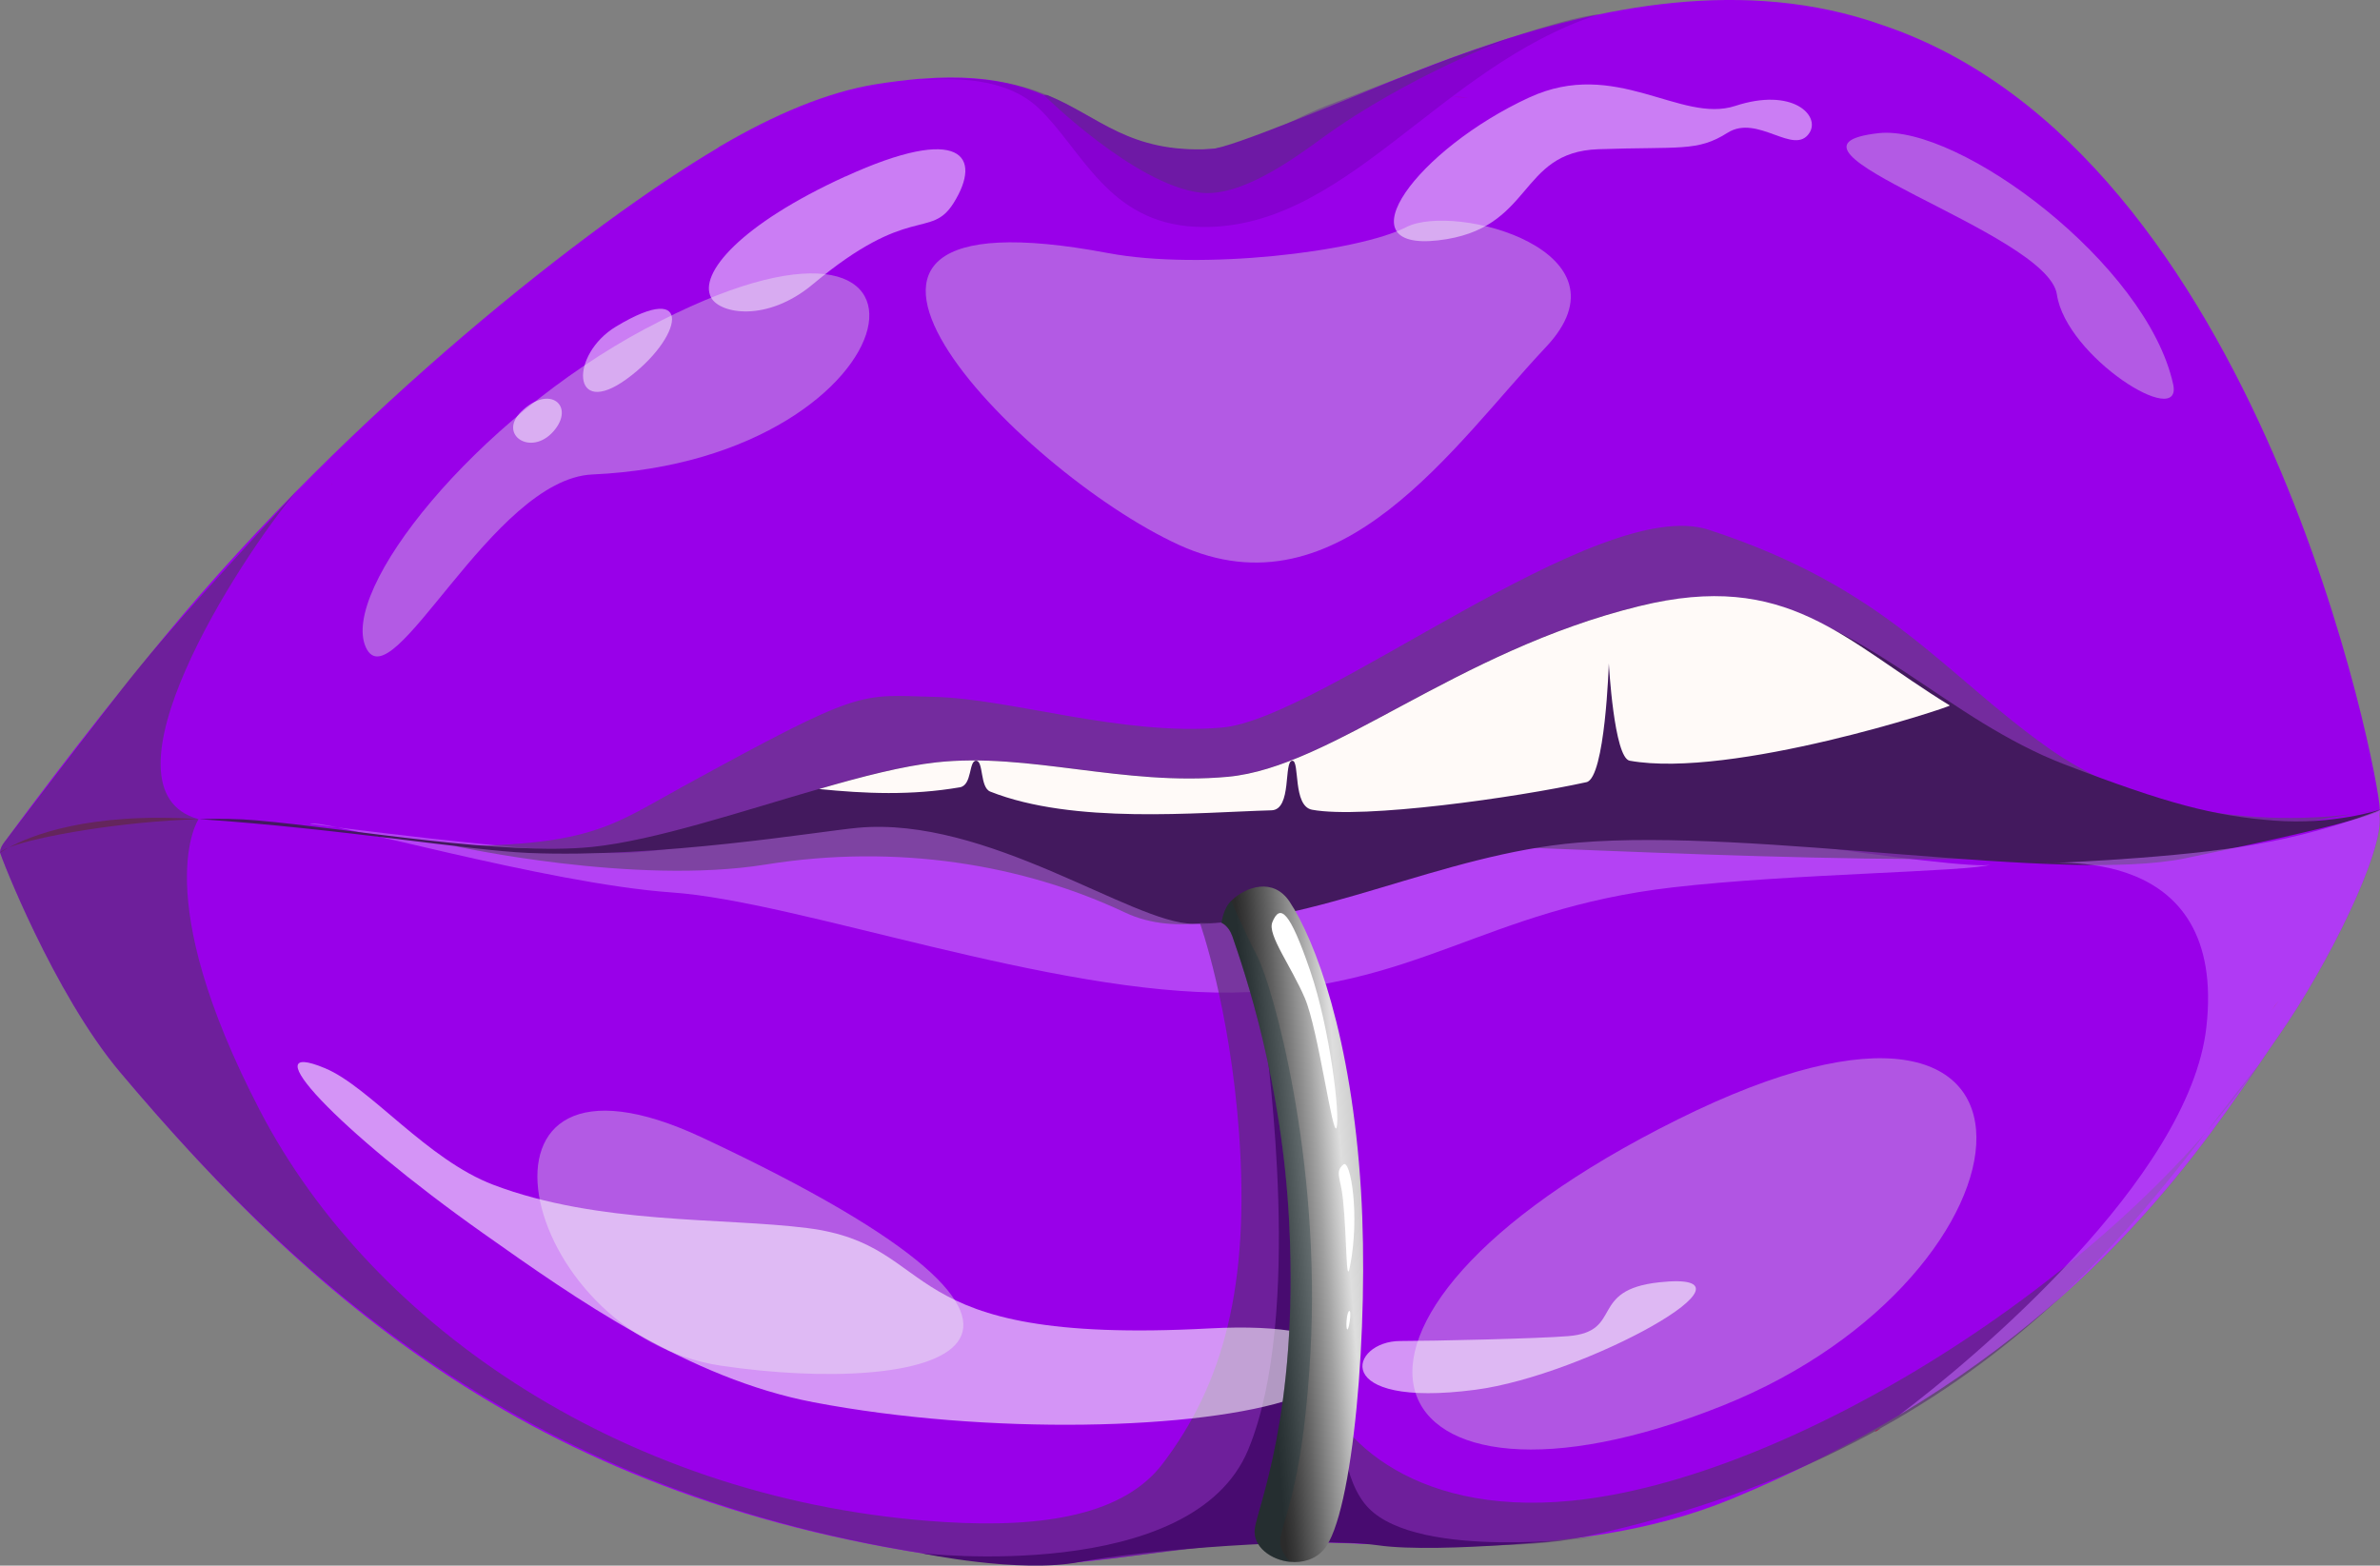 <svg xmlns="http://www.w3.org/2000/svg" xmlns:xlink="http://www.w3.org/1999/xlink" id="Layer_1" viewBox="0 0 287.42 189.08"><rect x="0" y="0" width="287.42" height="189.08" fill="#808080" stroke="none"/><defs><style>.cls-1{fill:#604472;opacity:.63;}.cls-1,.cls-2,.cls-3,.cls-4,.cls-5,.cls-6,.cls-7,.cls-8,.cls-9,.cls-10,.cls-11,.cls-12,.cls-13,.cls-14,.cls-15,.cls-16,.cls-17,.cls-18,.cls-19,.cls-20{stroke-width:0px;}.cls-2{fill:#583072;opacity:.65;}.cls-3,.cls-4{opacity:.33;}.cls-3,.cls-17{fill:#aa0e3e;}.cls-4{fill:#6202a0;}.cls-5{fill:#19363d;opacity:.32;}.cls-6{fill:url(#_Градієнт_без_назви_43);}.cls-7{opacity:.49;}.cls-7,.cls-12,.cls-19{fill:#fff;}.cls-21{opacity:.58;}.cls-8,.cls-9,.cls-10{opacity:.52;}.cls-8,.cls-11{fill:#c8a4e0;}.cls-9{fill:#c771ff;}.cls-10{fill:#cd80ff;}.cls-11{opacity:.55;}.cls-12{opacity:.51;}.cls-13{fill:#7c1233;}.cls-14{fill:#480b70;}.cls-15{fill:#6e19a5;}.cls-16{fill:#43195e;}.cls-18{fill:#9900e9;}.cls-20{fill:#fffaf8;}</style><linearGradient id="_&#x413;&#x440;&#x430;&#x434;&#x456;&#x454;&#x43D;&#x442;_&#x431;&#x435;&#x437;_&#x43D;&#x430;&#x437;&#x432;&#x438;_43" x1="152.65" y1="147.77" x2="170.72" y2="146.35" gradientTransform="translate(-.4 .24)" gradientUnits="userSpaceOnUse"><stop offset="0" stop-color="#2b2b2b"></stop><stop offset=".07" stop-color="#3a3a3a"></stop><stop offset=".21" stop-color="#626262"></stop><stop offset=".41" stop-color="#a2a2a2"></stop><stop offset=".57" stop-color="#dedede"></stop><stop offset=".84" stop-color="#b7b7b7"></stop><stop offset="1" stop-color="#a6a5a5"></stop></linearGradient></defs><path class="cls-18" d="m287.4,97.8c-.01.23-.02.44-.06.65.64,4.27-6.24,18.16-12.12,26.57-6.93,9.9-18.5,29.47-45.83,45.85-5.96,3.58-12.67,7-20.25,10.14-19.41,8.04-43.13,5.12-53.45,5.18-14.53.1-25.06,3.82-36.7,2.46-52.37-6.15-80.54-30.75-104.49-59.17C6.48,119.95,0,103.21,0,102.9c.04-.4.23-.82.58-1.26.63-.83,8.43-11.61,19.41-24.89,22.54-27.24,51.37-49.83,66.68-58.88.04-.04.09-.06.12-.09.03-.02.07-.05.09-.06,6.65-3.91,13.02-6.59,18.86-7.54,1.89-.31,3.64-.51,5.25-.66.08,0,.17-.01.24-.01,19.51-1.58,19.15,9.42,34.83,8.51,10.66-.61,48.22-26.69,81.19-15.02,45.88,15.33,60.14,91.19,60.14,94.67v.12Z"></path><path class="cls-10" d="m37.44,99.48c1.7-.61,28.43,7.23,43.71,8.3,15.29,1.07,45.89,12.39,67.64,12.09,22.33-.31,30.23-10.03,53.18-12.7,14.34-1.67,35.73-1.87,38.5-2.76-2.77.89-44.06-5.34-56.23-8.2-12.16-2.87-31.35,2.65-39.63,2.57-8.29-.08-22.53-6.03-31.28-3.83-8.75,2.2-28.42,8.09-38.96,8.08-10.54,0-36.94-3.54-36.94-3.54Z"></path><path class="cls-1" d="m54.92,102.18s21.68,4.78,37.53,2.23c15.85-2.55,31.1-.02,43.43,5.8,12.32,5.82,30.52-8.26,42.84-8.02,12.32.24,66.26,3.41,84,0,17.75-3.4,24.69-4.4,24.69-4.4,0,0-22.44,4.99-40.01-7.43-12.76-9.02-19.42-19.31-41.05-26.38-13.34-4.37-46.75,22.85-58.79,23.89-12.05,1.04-25.45-3.48-34.68-3.71-9.23-.23-8.57-1.14-30.43,10.84-8.24,4.51-10.91,7.11-27.53,7.17Z"></path><path class="cls-13" d="m1.06,102.35c-.63.34-.97.59-1.05.65.11-.2.47-.42,1.05-.65Z"></path><path class="cls-13" d="m23.98,98.93c-9.2.27-19.56,2.07-22.91,3.42,2.5-1.37,9.56-4.32,22.91-3.42Z"></path><path class="cls-16" d="m263.99,103.64c-15.05,3.12-51.82-3.7-73.42-1.88-16.55,1.39-31.72,9.96-46.52,9.8-7.36-.07-24.83-13.04-40.47-11.59-4.69.43-23.92,3.69-39.73,3.04-7.32-.31-22.51-2.91-39.81-4.09h-.07c2.5-.07,4.92-.04,7.08.16,11.51,1.02,29.75,4.31,40.48,3.2,7.55-.78,17.95-4.28,27.37-7,5.22-1.52,10.15-2.78,14.14-3.22,11.17-1.24,22.63,2.9,35.24,1.74,12.6-1.17,27.46-15.16,49.68-20.61,17.94-4.4,28.63,6.24,41.53,14.15,3.08,1.87,6.27,3.6,9.72,4.93,12.59,4.85,18.24,6.27,25.4,6.83,7.15.56,12.78-1.31,12.78-1.31,0,0,1.21.76-23.42,5.85Z"></path><path class="cls-4" d="m193.04,1.75c-19.47,6.32-30.76,26.45-48.61,25.64-10.65-.48-13.73-9.32-19.01-14.34-4.71-4.48-12.81-3.33-14.19-3.43,7.12-.57,11.63.39,15.25,1.87,6.3,2.58,10.07,7.35,20.01,6.49,5.22-.45,8.87-3.47,14.76-5.61,2.58-.94,25.08-10.01,31.78-10.63Z"></path><path class="cls-3" d="m177.37,11.76c-.46.02-1.13,0-2.04-.07.65,0,1.33.02,2.04.07Z"></path><path class="cls-11" d="m133.86,30.57c11.1,2.1,30.11-.13,35.97-3.14,5.87-3.01,27.82,2.89,16.84,14.51-10.97,11.62-24.83,32.79-44.31,23.86-19.48-8.93-53.09-43.65-8.51-35.23Z"></path><path class="cls-11" d="m78.03,39.65c-20.84,11.12-36.98,31.66-33.85,38.52,3.13,6.86,15.24-20.33,27.36-20.87,39.69-1.78,46.76-39.12,6.49-17.64Z"></path><path class="cls-8" d="m208.02,169.76c39.47-15.79,44.09-59.17-5.4-34.57-49.49,24.6-36.91,51.49,5.4,34.57Z"></path><path class="cls-11" d="m84.82,137.39c-30.93-14.5-22.45,23.91,2.31,27.55,24.75,3.64,52.04-2.08-2.31-27.55Z"></path><path class="cls-7" d="m102.09,21.31c-12.66,5.78-17.77,11.75-16.21,14.63,1.07,1.97,6.75,3.01,12.28-1.61,11.71-9.8,14.22-5.38,17-9.81,3.52-5.62.98-9.62-13.07-3.2Z"></path><path class="cls-7" d="m74.39,39.44c-5.57,3.35-5.43,11.21,1.28,6.34,6.71-4.87,8.35-12.15-1.28-6.34Z"></path><path class="cls-11" d="m248.4,35.56c-1.12-7.56-37.04-17.75-21.52-19.48,9.7-1.06,32.37,15.78,35.56,30.32,1.22,5.58-12.92-3.28-14.04-10.84Z"></path><path class="cls-12" d="m62.91,49.75c-2.78,2.76,1.22,5.41,3.92,2.35s-.45-5.79-3.92-2.35Z"></path><path class="cls-15" d="m182.4,4.57s-12.3,4.5-22.78,12.14c-3.59,2.61-9.84,7.13-14.65,6.56-7.99-.97-18.92-11.8-18.92-11.8l.44.02c6.3,2.58,9.81,7.02,19.77,6.51,2.42-.13,15.34-5.61,25.21-9.54,5.02-2,8.94-3.18,10.93-3.9Z"></path><path class="cls-20" d="m235.47,85.2c-.03.22-26.39,8.88-38.66,6.67-1.9-.34-2.52-11.75-2.52-11.75,0,0-.44,13.84-2.7,14.34-8.51,1.87-26.97,4.47-33.14,3.33-2.36-.44-1.46-5.92-2.38-5.92-1.09,0,0,5.92-2.52,5.99-8.93.25-23.89,1.73-33.96-2.26-1.26-.5-.8-3.67-1.69-3.73-.93-.06-.47,2.95-1.98,3.21-5.87,1.01-11.42.77-17.01.21,5.22-1.52,10.15-2.78,14.14-3.22,11.17-1.24,22.63,2.9,35.24,1.74,12.6-1.17,27.46-15.16,49.68-20.61,17.94-4.4,24.6,4.09,37.5,12Z"></path><path class="cls-17" d="m40.07,58.48s-.04.05-.08.07c.01-.02.02-.04.03-.05h.01s.02-.02.03-.02Z"></path><path class="cls-2" d="m272.66,128.75c-12.25,14.85-29.92,45.9-81.57,56.89-9.34,1.99-26.16.5-35.4.55-12.71.08-25.85,3.71-36.7,2.45-54.1-6.29-83.35-34.09-104.49-59.17C6.48,119.95,0,103.21,0,102.9c.04-.4.23-.82.58-1.26.63-.83,8.7-11.39,14.18-18.46,5.78-7.44,13.72-15.72,21.15-23.98-7.2,8.47-24.81,36.17-11.93,39.73,0,0-6.19,9.04,7.42,35.21,13.61,26.17,44.56,47.3,82.63,49.67,12.24.76,21.73-.94,26.37-7.03,7.31-9.61,10.56-21.45,9.24-39.85-1.11-15.37-4.75-25.51-4.75-25.51,0,0,2.15.17,3.34-.09,1.99-.45,3.52-1.24,4.06.3,4.34,12.18,6.77,56.43,6.82,54.32,1.42,6.89,10.81,17.2,30.58,15.3,26.26-2.54,64.91-26.6,82.96-52.48Z"></path><path class="cls-17" d="m275.22,120.82c-.3.42-.62.83-.95,1.26.34-.5.65-.92.95-1.26Z"></path><path class="cls-14" d="m152.99,126.41c-.09.89,4.52,32.26-2.24,48.64-6.76,16.38-39.52,12.52-39.52,12.52,0,0,11.89,2.49,19.15,1.07,7.27-1.41,28.41-3.11,36.02-2.02,7.61,1.09,25.95-.97,25.95-.97,0,0-20.92,2.79-27.07-3.52-6.15-6.31-2.4-26.93-2.74-32.09-.34-5.16-9.55-23.63-9.55-23.63Z"></path><g class="cls-21"><path class="cls-19" d="m146.05,160.43c18.52-.99,19.63,5.19,10.18,8.44-11.18,3.84-36.97,4.48-57.97.48-15.06-2.87-28.68-12.47-39.91-20.41-17.67-12.49-28.14-23.72-19.09-19.93,5.42,2.27,12.26,11.02,20.33,14.08,12.73,4.83,27.62,3.92,37.9,5.22,16.62,2.11,9.48,14.22,48.55,12.12Z"></path><path class="cls-19" d="m200.37,154.86c14.15-1.53-8.93,11.25-22.2,12.98-17.72,2.32-15.17-5.9-9.05-5.89,3.9,0,16.71-.29,20.28-.59,6.73-.56,2.37-5.57,10.98-6.5Z"></path></g><path class="cls-6" d="m159.87,187.14c-1.04,1.2-2.58,1.63-4.06,1.48-2.33-.22-4.51-1.84-4.28-3.95.27-2.48,5.29-13.81,4.17-36.81-.84-17.34-5.46-30.7-6.87-34.78-.46-1.32-1.3-1.62-1.3-1.62,0,0,.15-1.69,1.17-2.68,1.77-1.73,5.08-2.83,7.04.12,3.08,4.65,7.48,16.27,8.62,34.91,1,16.27-.94,39.21-4.49,43.33Z"></path><path class="cls-5" d="m158.25,163.45c-1.29,22.98-5.76,21.28-2.45,25.17-2.33-.22-4.51-1.84-4.28-3.95.27-2.48,5.29-13.81,4.17-36.81-.84-17.34-5.46-30.7-6.87-34.78-.46-1.32-1.3-1.62-1.3-1.62,0,0,.15-1.69,1.17-2.68,0,0,1.21,2.97,3.11,6.63,1.91,3.66,7.77,24.49,6.45,48.04Z"></path><path class="cls-19" d="m153.64,111.4c.96-2.36,2.13-1.32,4.57,5.79,2.44,7.11,3.65,17.68,3.2,19-.46,1.32-2.19-11.8-3.83-15.65-1.65-3.85-4.54-7.66-3.93-9.14Z"></path><path class="cls-19" d="m162.23,140.64c-1.06.89-.31,1.6-.04,4.25.48,4.69.35,10.52.83,8.11,1.24-6.23.07-13.08-.79-12.37Z"></path><path class="cls-19" d="m162.62,159.53c-.08,1.06.14,1.65.39,0s-.28-1.58-.39,0Z"></path><path class="cls-17" d="m226.49,172.83c.09-.09.3-.2.64-.32-.58.38-.81.5-.64.32Z"></path><path class="cls-9" d="m287.34,98.45c.64,4.27-6.24,18.16-12.12,26.57-6.93,9.9-18.5,29.47-45.83,45.85,8.89-6.67,34.99-28.53,37.06-46.8,2.55-22.54-19.1-19.72-20.39-19.77,0,0,14.54-.48,24.51-2.02,9.97-1.54,16.83-4.47,16.83-4.47-.01.23-.02.44-.06.65Z"></path><path class="cls-7" d="m184.68,11.77c-13.51,6.25-22.66,18.58-11.02,17.26,11.64-1.32,9.54-10.67,19.38-11.01,9.84-.34,11.93.33,15.58-1.98,3.65-2.32,8.06,2.87,9.9,0,1.34-2.09-2.04-5.52-8.96-3.25-6.62,2.17-14.44-5.84-24.87-1.02Z"></path></svg>